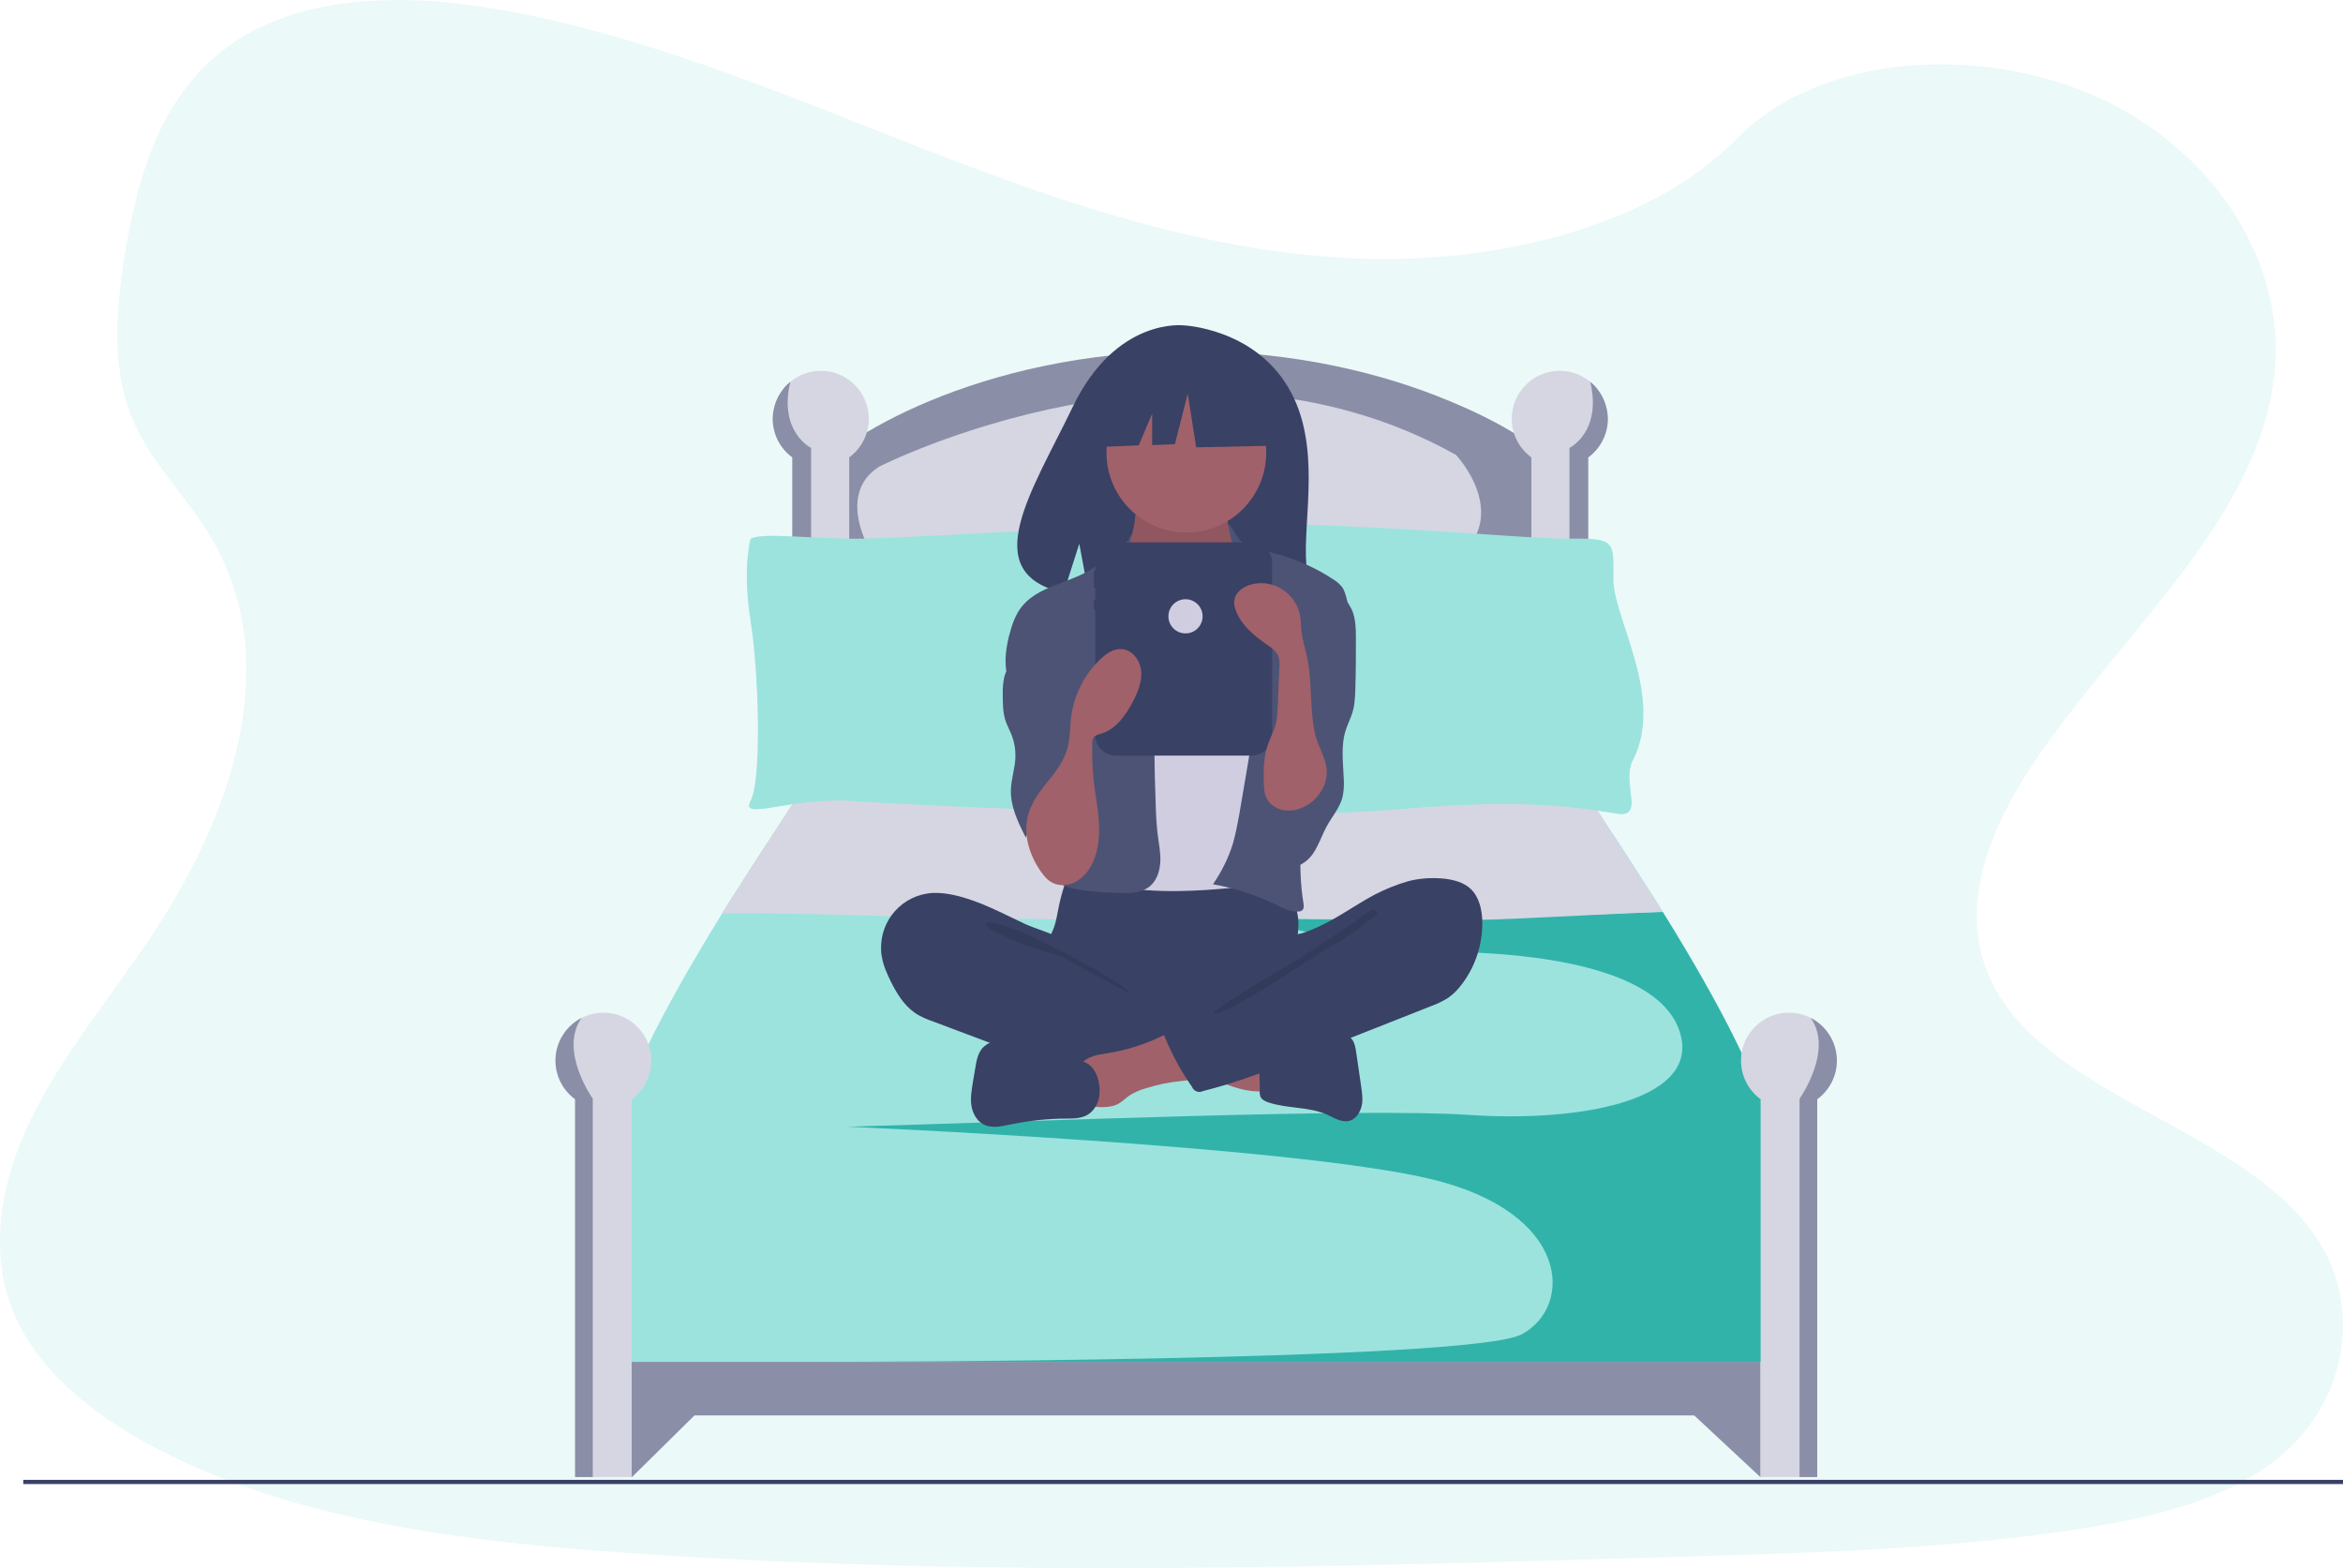 <?xml version="1.0" encoding="utf-8"?>
<!-- Generator: Adobe Illustrator 24.0.1, SVG Export Plug-In . SVG Version: 6.00 Build 0)  -->
<svg version="1.1" id="fe81b68b-c9de-476a-9f58-a3e8b1d65bc7"
	 xmlns="http://www.w3.org/2000/svg" xmlns:xlink="http://www.w3.org/1999/xlink" x="0px" y="0px" viewBox="0 0 836 559.4"
	 style="enable-background:new 0 0 836 559.4;" xml:space="preserve">
<style type="text/css">
	.st0{opacity:0.2;fill:#9CE3DE;enable-background:new    ;}
	.st1{fill:#394165;enable-background:new    ;}
	.st2{fill:#EFB7D4;}
	.st3{fill:#8B8EA7;}
	.st4{fill:#9CE3DE;}
	.st5{fill:#32B3AA;}
	.st6{fill:#D5D6E2;}
	.st7{fill:#A0616A;}
	.st8{opacity:0.1;enable-background:new    ;}
	.st9{fill:#D0CDE1;}
	.st10{fill:#4D5375;}
</style>
<g>
	<path class="st0" d="M485.7,92.3c-53.6-1.9-104.6-19.2-153.4-38.1S235.3,14.3,183,4.3c-33.6-6.5-72.1-7.4-99.2,10.6
		C57.7,32.3,49.3,62.2,44.7,90c-3.4,20.9-5.4,42.9,3.9,62.5c6.5,13.6,18,25,26,38.1c27.7,45.3,8.1,101.2-21.9,145.4
		c-14.1,20.8-30.4,40.6-41.3,62.6C0.5,420.7-4.5,446,5,468.6c9.4,22.4,31.9,39.1,56.2,50.9c49.4,24,107.7,30.8,164.5,34.7
		c125.7,8.6,252.1,4.9,378.2,1.1c46.7-1.4,93.5-2.8,139.4-10c25.5-4,51.8-10.4,70.3-25.7c23.5-19.5,29.3-52.5,13.6-76.9
		c-26.4-41-99.4-51.2-117.8-95.1c-10.2-24.2,0.3-51.2,15-73.6c31.7-48.2,84.7-90.4,87.5-145.5c1.9-37.8-23.6-75.7-63-93.6
		c-41.3-18.8-98.7-16.4-129.2,14.6C588.3,81.6,533.1,93.9,485.7,92.3L485.7,92.3z"/>
	<g>
		<path class="st1" d="M8.3,528H836v1.5H8.3V528z"/>
	</g>
	<g>
		<g>
			<g>
				<g>
					<g>
						<g>
							<path class="st2" d="M359.2,448.5c0,16.6-28.6,30.1-63.9,30.1s-63.9-13.5-63.9-30.1s28.6-30.1,63.9-30.1
								S359.2,431.9,359.2,448.5z"/>
							<ellipse class="st2" cx="304.8" cy="381.2" rx="49.3" ry="23.2"/>
							<g>
								<path class="st2" d="M500.1,412c0,16.5-27.9,29.9-62.3,29.9s-62.3-13.4-62.3-29.9s27.9-29.9,62.3-29.9
									S500.1,395.5,500.1,412z"/>
								<path class="st2" d="M478.3,345.1c0,11.2-18.8,20.2-42.1,20.2c-23.2,0-42.1-9.1-42.1-20.2c0-11.2,18.8-20.2,42.1-20.2
									C459.4,324.8,478.3,333.9,478.3,345.1z"/>
							</g>
							<ellipse class="st2" cx="582.6" cy="448.5" rx="63.9" ry="30.1"/>
							<path class="st2" d="M615.8,381.2c0,12.8-22.1,23.2-49.3,23.2s-49.3-10.4-49.3-23.2c0-12.8,22.1-23.2,49.3-23.2
								C593.8,358,615.8,368.4,615.8,381.2z"/>
						</g>
					</g>
				</g>
				<g>
					<polygon class="st3" points="225.4,527.1 247.8,505 604.5,505 628.2,527.1 628.2,465.6 219,465.6 					"/>
					<g>
						<g>
							<g>
								<path class="st4" d="M631.9,408.1c-1-35.8-82.9-149-82.9-149H426.8h-2.5h-122c0,0-81.9,113.3-82.9,149
									c-1,35.8,0,77.8,0,77.8h205h2.5h205C631.9,485.8,632.9,443.9,631.9,408.1z"/>
								<path class="st4" d="M219.5,405.6c-0.1,0.9-0.2,1.7-0.2,2.5c-1,35.8,0,77.8,0,77.8h205h2.5h205c0,0,0.2-6.3,0.3-16.1
									l-0.3-61.6C489.9,390.5,234.4,404.7,219.5,405.6z"/>
								<path class="st5" d="M631.9,408.1c-0.5-16.9-19.1-51.3-38.6-82.7c0,0-107.5,3.9-149.5,2.1c0,0,43.5,11.2,77.8,12.2
									c34.2,1,73.6,7.8,78.3,30.6c4.7,22.8-37.3,30.1-75.7,27.5s-153.4,2.3-221.9,4.2c0,0,157.6,6.7,207.9,18.6
									s51.3,45.6,32.7,55.5c-18.4,9.7-243.5,9.8-250.5,9.8h132h2.5h205C631.9,485.8,632.9,443.9,631.9,408.1z"/>
								<path class="st6" d="M283.3,285.9c0,0,23.2-1.2,70.8-1.2c47.7,0,189.6-3.5,215,3l24.2,37.6c0,0-8.5,0.3-51,2.4
									s-102.1-1.6-136.9,0c-34.7,1.6-130.5-2.8-147.9-1.7L283.3,285.9z"/>
							</g>
							<g>
								<g>
									<g>
										<g>
											<path class="st3" d="M558.1,168.8c-7.8-10.9-57.5-43.5-133.7-43.5s-126,32.7-133.7,43.5c-7.8,10.9,11.7,90.2,11.7,90.2
												h122.1h122.1C546.4,259,565.9,179.7,558.1,168.8z"/>
											<path class="st3" d="M522.6,145.5c0,0.1,0.3,9.6,12.5,23.7c5,5.8-1.9,22.7-5,35.7c-2.5,10.3-106.9,39.6-170.9,54.1h65.1
												h122.1c0,0,19.4-79.3,11.7-90.2C554.8,164.2,542,153.9,522.6,145.5z"/>
										</g>
										<path class="st6" d="M313.7,166.5c0,0,111.5-57,205.8-4.2c0,0,20.2,21.3,0,37.3c-20.2,16.1-179.4,22.8-191.3,16.6
											C316.3,210.1,294,179,313.7,166.5z"/>
									</g>
									<g>
										<g>
											<path class="st6" d="M275.8,149.4c0-9.4,7.7-17.1,17.1-17.1S310,140,310,149.4c0,5.7-2.8,10.7-7,13.8V259l-20.2,25.7
												V163.2C278.5,160.1,275.8,155.1,275.8,149.4z"/>
											<path class="st3" d="M282,136.2c-4.3,17.9,7.4,23.6,7.4,23.6v42.5l-6.7,0.9v-40c-4.2-3.1-7-8.1-7-13.8
												C275.8,144.1,278.2,139.3,282,136.2z"/>
										</g>
										<g>
											<path class="st6" d="M573.6,149.4c0-9.4-7.7-17.1-17.1-17.1c-9.4,0-17.1,7.7-17.1,17.1c0,5.7,2.8,10.7,7,13.8V259
												l20.2,25.7V163.2C570.9,160.1,573.6,155.1,573.6,149.4z"/>
											<path class="st3" d="M567.4,136.2c4.3,17.9-7.4,23.6-7.4,23.6v42.5l6.7,0.9v-40c4.2-3.1,7-8.1,7-13.8
												C573.6,144.1,571.2,139.3,567.4,136.2z"/>
										</g>
									</g>
								</g>
								<g>
									<path class="st4" d="M267.8,192.2c0,0-3,10.6,0,29.3s4,57,0,64.3s14.8-1.6,36.6,0c21.8,1.6,145.5,7.4,195,2.9
										s69.3,0.5,78.2,1.7c8.9,1.1,1.1-11.7,5-19.1c11.5-22.3-6.9-50.8-6.9-64.3s1-15-14.8-14.8c-15.8,0.3-71.3-5.6-123.8-5.4
										c-36.7,0.1-111.9,5.2-129.7,5.4C289.6,192.4,272.8,189.8,267.8,192.2z"/>
									<path class="st4" d="M304.9,206.4c-29.4,11.2-29.7,38.7-14.8,46.2c21.1,10.6,29.1,22.1,146.8,25.1
										c117.7,3.1,146.4-47.1,116.8-65.6C532.7,199,370.3,181.5,304.9,206.4z"/>
									<path class="st4" d="M577.7,290.3c4.1,0.5,4.7-2,4.4-5.5c-12.4-3.3-44.5-6.6-67.3-1.8c-26.4,5.5-138.9,3.3-161.7,0
										c-22.8-3.3-56.5-11.2-68.9-5.2c-5.8,2.8-11.2,4.5-15.4,5.5c-0.3,1-0.5,1.8-0.9,2.4c-4,7.3,14.8-1.6,36.6,0
										c21.8,1.6,145.5,7.4,195,2.9C549,284.2,568.8,289.2,577.7,290.3z"/>
								</g>
							</g>
						</g>
						<g>
							<g>
								<path class="st6" d="M232.4,378.4c0-9.4-7.7-17.1-17.1-17.1c-9.4,0-17.1,7.7-17.1,17.1c0,5.7,2.8,10.7,7,13.8V527h20.2
									V392.2C229.6,389.1,232.4,384.1,232.4,378.4z"/>
								<path class="st3" d="M207.5,363.2L207.5,363.2c-5.5,2.8-9.3,8.6-9.3,15.2c0,5.7,2.8,10.7,7,13.8V527h6.3V392
									C211.5,392,199.3,374.9,207.5,363.2z"/>
							</g>
							<g>
								<path class="st6" d="M621.2,378.4c0-9.4,7.7-17.1,17.1-17.1c9.4,0,17.1,7.7,17.1,17.1c0,5.7-2.8,10.7-7,13.8V527h-20.2
									V392.2C624,389.1,621.2,384.1,621.2,378.4z"/>
								<path class="st3" d="M646.1,363.2L646.1,363.2c5.5,2.8,9.3,8.6,9.3,15.2c0,5.7-2.8,10.7-7,13.8V527h-6.3V392
									C642.1,392,654.3,374.9,646.1,363.2z"/>
							</g>
						</g>
					</g>
				</g>
			</g>
		</g>
	</g>
	<g>
		<path class="st1" d="M459.7,138.3c-12.5-21.2-37.3-22.2-37.3-22.2s-24.2-3.1-39.7,29.2c-14.5,30.1-34.4,59.1-3.2,66.2l5.6-17.5
			l3.5,18.8c4.4,0.3,8.9,0.4,13.3,0.2c33.4-1.1,65.2,0.3,64.2-11.7C464.8,185.4,471.8,158.7,459.7,138.3z"/>
		<path class="st1" d="M377.7,323.9c-0.5,2.3-0.8,4.7-1.6,6.9c-0.8,2.2-2,4.2-2.7,6.5c-2.3,7.1,0.9,15,5.9,20.5
			c4.4,4.7,10.1,8.1,16.3,9.7c4.6,1.1,9.3,1.3,14,1.5c13,0.4,26.4,0.8,38.8-3.4c3.9-1.4,7.7-3.1,11.3-5.1c1.1-0.5,2.1-1.3,2.9-2.3
			c0.9-1.3,1.1-3.1,1.1-4.7c0-5.5-1.1-11-0.9-16.5c0.1-3.1,0.7-6.1,0.4-9.2c-0.6-6.9-6.1-13.1-12.9-14.6c-3.5-0.8-7.1-0.3-10.7,0
			c-9.3,0.9-18.6,1.3-27.9,1.2c-9.5-0.1-18.9-1.5-28.4-1.7c-2.8,0-2.7,0.8-3.6,3.5C378.9,318.7,378.2,321.3,377.7,323.9z"/>
		<path class="st7" d="M404.7,187.4c-0.5,2.4-1,4.9-2.4,6.8c-1.7,2.3-4.3,3.6-6.1,5.7c-2.7,3.3-2.8,7.8-2.8,12.1
			c0,3.9,0.1,8,2.2,11.3c1.4,2.1,3.5,3.6,5.6,5c8.1,5.5,16.9,11,26.7,11.2c4.1,0.1,8.4-1,11.1-4c1.2-1.4,2.1-3.1,2.7-4.8
			c2.5-6.2,4-12.7,4.5-19.3c0.2-3.1,0.2-6.3-0.9-9.3c-1.2-3.3-3.6-6-5.2-9.2c-1.9-3.7-2.6-8-2-12.1c0.1-0.3,0.1-0.6-0.1-0.9
			c-0.3-0.3-0.7-0.5-1.1-0.4l-19.4-1.4c-1.8-0.1-3.6-0.3-5.4-0.6c-1-0.2-3.8-1.7-4.8-1.3C405.6,176.8,405.1,185.4,404.7,187.4z"/>
		<path class="st8" d="M404.7,188c-0.5,2.4-1,4.9-2.4,6.8c-1.7,2.3-4.3,3.6-6.1,5.7c-2.7,3.3-2.8,7.8-2.8,12.1c0,3.9,0.1,8,2.2,11.3
			c1.4,2.1,3.5,3.6,5.6,5c8.1,5.5,16.9,11,26.7,11.2c4.1,0.1,8.4-1,11.1-4c1.2-1.4,2.1-3.1,2.7-4.8c2.5-6.2,4-12.7,4.5-19.3
			c0.2-3.1,0.2-6.3-0.9-9.3c-1.2-3.3-3.6-6-5.2-9.2c-1.9-3.7-2.6-8-2-12.1c0.1-0.3,0.1-0.6-0.1-0.9c-0.3-0.3-0.7-0.5-1.1-0.4
			l-19.4-1.4c-1.8-0.1-3.6-0.3-5.4-0.6c-1-0.2-3.8-1.7-4.8-1.3C405.6,177.4,405.1,186,404.7,188z"/>
		<circle class="st7" cx="423.3" cy="161.5" r="28.5"/>
		<path class="st9" d="M408.7,225.3c1.5,1.6,3.1,3.1,5,4s4.1,1.1,6.3,1.2c5.1,0.1,10.7-0.8,14.3-4.5c4.6-4.8,4.5-12.4,8.1-18
			c0.3-0.5,0.7-0.9,1.2-1.3c0.6-0.3,1.3-0.5,2-0.5c4.6,0,8.5,2.9,12.1,5.7c1.6,1.3,3.3,2.6,4.3,4.3c0.7,1.4,1.2,2.9,1.4,4.4
			c1.8,8.7,2.4,17.6,2.9,26.4c0.3,4.9,0.6,9.8,0.6,14.7c-0.1,16.1-3.8,32-7.6,47.7c-0.5,2-1.1,4.3-3,5.2c-0.8,0.4-1.7,0.6-2.6,0.6
			c-10.7,1.3-21.4,2.5-32.1,2.7c-4.2,0.1-8.4,0-12.6-0.3c-0.7,0-1.4-0.1-2.1-0.4c-0.9-0.4-1.7-1.1-2.3-2c-5.8-7.3-6.2-17.5-6.1-26.8
			c0.1-22.9,0.9-45.7,2.5-68.5c0.1-1.9,0.2-4.2-1.2-5.7C402.1,218.4,405.5,222,408.7,225.3z"/>
		<path class="st10" d="M402.7,192.4c-1,1.7-8.1,6.1-9.4,7.5c-7.7,8.1-21.6,7.8-28.6,16.4c-2.5,3-3.7,6.9-4.7,10.7
			c-1.3,5.4-2,11.2,0.2,16.3c2.1,4.9,6.7,8.2,9.7,12.6c3.4,4.8,4.9,10.6,6.3,16.2c1.1,4.2,2.2,8.5,1.7,12.8
			c-0.5,4.9-2.8,9.4-4.2,14.1c-1.4,4.7-1.6,10.3,1.6,14c2.4,2.7,6.1,3.8,9.6,4.4c4.5,0.8,9.1,1,13.7,1.2c4.1,0.2,8.5,0.2,11.7-2.4
			c2.5-2.1,3.5-5.4,3.7-8.6s-0.5-6.4-0.9-9.6c-0.4-3.3-0.6-6.6-0.7-9.9c-0.6-14.9-0.7-29.8-0.3-44.8c0.1-3.1,0.2-6.3-0.5-9.3
			c-0.9-4-3-7.6-4.8-11.2c-3.6-7.3-5.3-14.4-4.7-22.5C402.6,192.3,406.1,186.2,402.7,192.4z"/>
		<path class="st10" d="M442.7,193c1.5,1.5,6.4,2,8.3,3c1.7,0.9,3.6,1.4,5.5,1.9c6.8,2,13.3,4.9,19.2,8.8c1.2,0.7,2.3,1.7,3.2,2.8
			c1,1.5,1.4,3.3,1.8,5c0.9,4.5,1.8,9.1,1.6,13.7c-0.2,4.9-1.7,9.6-3.2,14.3l-5.5,17.5c-4.1,13-8.2,26.2-9.3,39.8
			c-0.6,7.5-0.4,15.1,0.8,22.6c0.1,0.8,0.2,1.6-0.3,2.2c-0.4,0.4-0.8,0.6-1.3,0.6c-2.6,0.4-5.2-0.9-7.6-2.1
			c-7.3-3.6-15.1-6.2-23.1-7.6c3.1-4.5,5.6-9.5,7.2-14.8c0.9-3.3,1.6-6.8,2.2-10.2l2.5-14.7c0.9-5.4,1.9-10.8,2.2-16.3
			c0.2-2,0.1-4.1-0.4-6.1c-0.5-1.9-1.5-3.7-2.3-5.5c-4.2-8.7-6.2-18.7-4.5-28.2c0.7-4.2,2.1-8.3,1.5-12.5c-0.6-4,0-7.2-1-11.1
			C436,179.7,439.9,190.2,442.7,193z"/>
		<path class="st10" d="M364.5,230.1c-1.9,4-5.1,7.3-6.2,11.6c-0.4,2-0.6,4-0.5,6.1c0,3.1,0,6.2,0.9,9.1c0.6,1.9,1.6,3.6,2.3,5.5
			c1,2.6,1.4,5.3,1.3,8.1c-0.2,3.8-1.5,7.5-1.6,11.3c-0.2,6,2.6,11.7,5.3,17c2.6-6.4,9.9-9.5,16.3-6.9c0.7,0.3,1.3,0.6,1.9,1
			c0.7-0.7,0.8-1.7,0.8-2.7c0.2-7,0.4-13.9,0.6-20.9c0.3-10.8,0.6-21.7-1.9-32.2c-1.1-4.7-2.9-9.5-6.1-13.1c-1.7-1.9-7.4-7-10.1-4.9
			c-1.2,1-1,3.6-1.1,5C366.1,226.1,365.5,228.2,364.5,230.1z"/>
		<path class="st10" d="M482.8,218.7c0.9,2.8,1,5.8,1,8.8c0,6,0,12-0.2,18.1c-0.1,3.1-0.2,6.2-1.2,9.1c-0.6,1.9-1.6,3.8-2.2,5.7
			c-1.9,5.8-0.9,12.1-0.7,18.2c0.1,2-0.1,4-0.5,5.9c-1,3.8-3.7,6.8-5.6,10.3c-1.8,3.3-2.9,6.9-5,9.9s-5.9,5.4-9.4,4.5
			c-2.7-0.7-4.7-3.1-6-5.6c-2.9-5.4-3.9-11.7-2.8-17.8c1.3-7.4,5.7-14,7.3-21.3c2.2-10.1-1.1-20.5-1-30.8c0-1.6,0.2-3.2,0.6-4.8
			c0.8-2.4,2.6-4.2,4.2-6.1c2-2.4,3.9-4.8,5.7-7.4c1.2-1.7,2.8-6.2,4.8-6.6C476.3,207.8,481.6,215.1,482.8,218.7z"/>
		<path class="st1" d="M340.6,319.4c-2.6-0.6-5.2-0.9-7.8-0.8c-10.8,0.6-19,9.8-18.4,20.6c0,0.8,0.1,1.6,0.3,2.4
			c0.5,3,1.8,5.8,3.1,8.5c2.1,4.2,4.6,8.4,8.4,11.1c2.2,1.6,4.8,2.6,7.4,3.5l20.2,7.6c3,1.1,6,2.2,9,3.3c15.1,5.2,30.8,8.3,46.8,9.3
			c4.9,0.3,9.8,0.4,14.5-0.7c1.1-0.3,2.3-0.7,3-1.6c0.4-0.7,0.6-1.4,0.7-2.2l1.2-8.7c0.2-1.2,0.3-2.5-0.1-3.7
			c-0.6-1.5-2-2.4-3.4-3.2c-13.3-7.6-28.8-11.9-40-22.3c-2.6-2.5-4.8-6.4-8-8.1c-3.6-1.9-7.9-3-11.7-4.7
			C357.5,325.8,349.5,321.4,340.6,319.4z"/>
		<path class="st8" d="M360.8,331.1c7.1,2.2,37.3,17.8,42.5,23.2c-0.7,0.2-24.2-12.9-24.9-13.1c-6.4-1.9-12.9-3.9-19-6.7
			c-1.2-0.6-8-3.2-7.7-4.8C352.1,327.9,359.5,330.7,360.8,331.1z"/>
		<path class="st7" d="M449.9,389.4c0.4,0,0.8-0.1,1.1-0.3c0.3-0.4,0.4-0.8,0.4-1.3c0-4,0-7.9,0-11.9c-3.4-1.6-7.2-2.1-11-2.6
			l-17.5-2.3c0.4,0.1-2.7,7.5-2.3,8.5c0.8,1.8,7.3,3.3,9.2,4.1C436.2,386.4,442.8,389.6,449.9,389.4z"/>
		<path class="st7" d="M395.1,375.8c-3.3,0.5-7,1-9.1,3.6c-2.7,3.3-1.6,8.1-0.3,12.2c0.2,0.8,0.6,1.6,1.1,2.2c0.9,0.9,2.2,1,3.5,1.1
			c3,0.2,6.2,0.3,8.8-1.1c1.2-0.7,2.3-1.7,3.4-2.6c1.9-1.3,4.1-2.3,6.3-2.9c4.1-1.3,8.4-2.2,12.7-2.6c1.7-0.2,3.4-0.3,5-0.9
			s3.1-1.8,3.5-3.4c0.6-2.2-0.6-4.4-1.8-6.2c-1.5-2.4-3.1-4.8-5.3-6.6c-3.3-2.5-4.9-0.6-8.2,1C408.6,372.6,401.9,374.7,395.1,375.8z
			"/>
		<path class="st1" d="M386.5,378.8l-21-6.2c-2.5-0.8-5.1-1.5-7.8-1.5c-2.7,0-5.4,0.9-7.2,2.9c-1.6,1.9-2.1,4.5-2.5,7l-0.9,5.3
			c-0.4,2.7-0.9,5.4-0.5,8.1s1.8,5.4,4.2,6.7c2.9,1.6,6.5,0.8,9.7,0.1c6.5-1.3,13.2-2.1,19.9-2.1c2.5,0,5.1,0,7.4-1.2
			c2.6-1.4,4.2-4.4,4.5-7.3C392.7,386.1,391.1,380.2,386.5,378.8z"/>
		<path class="st1" d="M458.2,373.4c2.7-0.5,5.1-2,7.7-2.9c3.7-1.3,7.6-1.3,11.5-1.3c1.4,0,2.9,0,4.1,0.8c1.7,1.1,2.1,3.4,2.4,5.5
			c0.6,4.1,1.2,8.2,1.8,12.3c0.3,2.3,0.7,4.7,0.1,7s-2.1,4.5-4.3,5.1c-2.7,0.7-5.4-1-8-2.2c-6.5-2.9-14-2.1-20.7-4.3
			c-1.3-0.4-2.6-1-3.1-2.2c-0.2-0.7-0.3-1.4-0.2-2.1c0.1-3.9-0.7-9.3,0.5-13.1C451,372.4,455.2,373.4,458.2,373.4z"/>
		<path class="st1" d="M502.5,314.4c4.2-1.1,8.5-1.3,12.8-0.9c3.4,0.4,7,1.3,9.5,3.7c3,2.9,4,7.4,4.1,11.6c0.1,8.4-2.6,16.5-7.8,23
			c-1.3,1.7-2.8,3.1-4.5,4.3c-1.8,1.1-3.8,2.1-5.8,2.8l-45.3,17.9c-11.9,4.7-23.9,9.4-36.3,12.5c-1.4,0.7-3.1,0.1-3.8-1.3
			c0,0,0,0,0-0.1c-4-5.7-7.3-11.8-9.9-18.2c-0.4-0.5-0.4-1.3,0.2-1.7c0.1-0.1,0.2-0.2,0.4-0.2l32-18.4c2.3-1.3,4.6-2.7,6.5-4.5
			c1.4-1.3,2.5-2.9,3.3-4.7c0.7-1.4,0.7-4.7,1.6-5.7c0.8-1,3.7-1.1,5-1.5c1.9-0.6,3.7-1.3,5.4-2.1c7.2-3.2,13.5-7.9,20.4-11.6
			C494.1,317.3,498.3,315.6,502.5,314.4z"/>
		<path class="st8" d="M484.4,328.2c-5.5,4.1-12.6,7.9-18.1,12.2c-1.9,1.4-32.9,18.9-33.3,21.2c5.1,0.9,37.5-21.8,42.1-24.1
			c4.6-2.3,8.8-5.5,12.8-8.6c1-0.8,5.4-3.2,2.5-4.1C488.7,324.2,485.6,327.3,484.4,328.2z"/>
		<path class="st1" d="M446.5,193.5h-48.3c-4.1,0-7.4,3.3-7.4,7.4v2.7h-0.5v6.1h0.5v4.2h-0.5v3.6h0.5v44.7c0,4.1,3.3,7.4,7.4,7.4
			h48.3c4.1,0,7.4-3.3,7.4-7.4v-61.4C453.9,196.8,450.6,193.5,446.5,193.5z"/>
		<polygon class="st1" points="454.2,136.3 429.7,123.4 395.8,128.7 388.8,159.6 406.3,158.9 411.1,147.6 411.1,158.8 419.2,158.5 
			423.8,140.4 426.8,159.6 455.4,159 		"/>
		<path class="st7" d="M371,310.4c1.2,1.8,2.6,3.6,4.6,4.6c2.4,1.2,5.4,1,7.9-0.2c2.4-1.3,4.4-3.3,5.7-5.7
			c2.7-4.7,3.2-10.3,2.9-15.7s-1.5-10.7-2-16.1c-0.4-3.9-0.4-7.8-0.4-11.8c0-0.8,0-1.7,0.5-2.4c0.6-0.8,1.7-1,2.6-1.3
			c5.4-1.6,8.9-6.6,11.5-11.6c1.7-3.3,3.2-7,2.9-10.7s-3-7.5-6.7-7.9c-3.1-0.3-5.9,1.6-8.1,3.8c-5.6,5.5-9.2,12.6-10.2,20.4
			c-0.5,3.8-0.3,7.7-1.4,11.4c-2.2,7.9-9.1,12.7-12.5,19.8C364.3,294.7,366.4,303.5,371,310.4z"/>
		<path class="st7" d="M472.4,280.4c-1.6,3.7-4.6,6.6-8.3,8c-2.3,0.9-4.8,1.1-7.2,0.4c-2.4-0.7-4.4-2.4-5.3-4.7
			c-0.4-1.2-0.6-2.4-0.6-3.6c-0.3-5.3-0.2-10.8,1.7-15.7c0.7-1.9,1.7-3.7,2.3-5.7c0.7-2.2,0.8-4.6,0.9-6.9l0.6-14.5
			c0.1-1.1,0-2.1-0.2-3.1c-0.6-2.1-2.6-3.5-4.4-4.7c-4.3-3-8.6-6.5-10.7-11.4c-0.6-1.5-1.1-3.1-0.7-4.7c0.6-2.9,3.5-4.7,6.4-5.4
			c7.7-1.7,15.2,3.2,16.9,10.9c0,0.2,0.1,0.4,0.1,0.6c0.3,1.6,0.3,3.3,0.4,4.9c0.4,3.5,1.5,6.9,2.2,10.3c1.7,8.5,0.8,17.3,2.5,25.7
			C470.3,268,475.6,272.6,472.4,280.4z"/>
		<circle class="st9" cx="423" cy="219.9" r="6.1"/>
	</g>
</g>
</svg>

